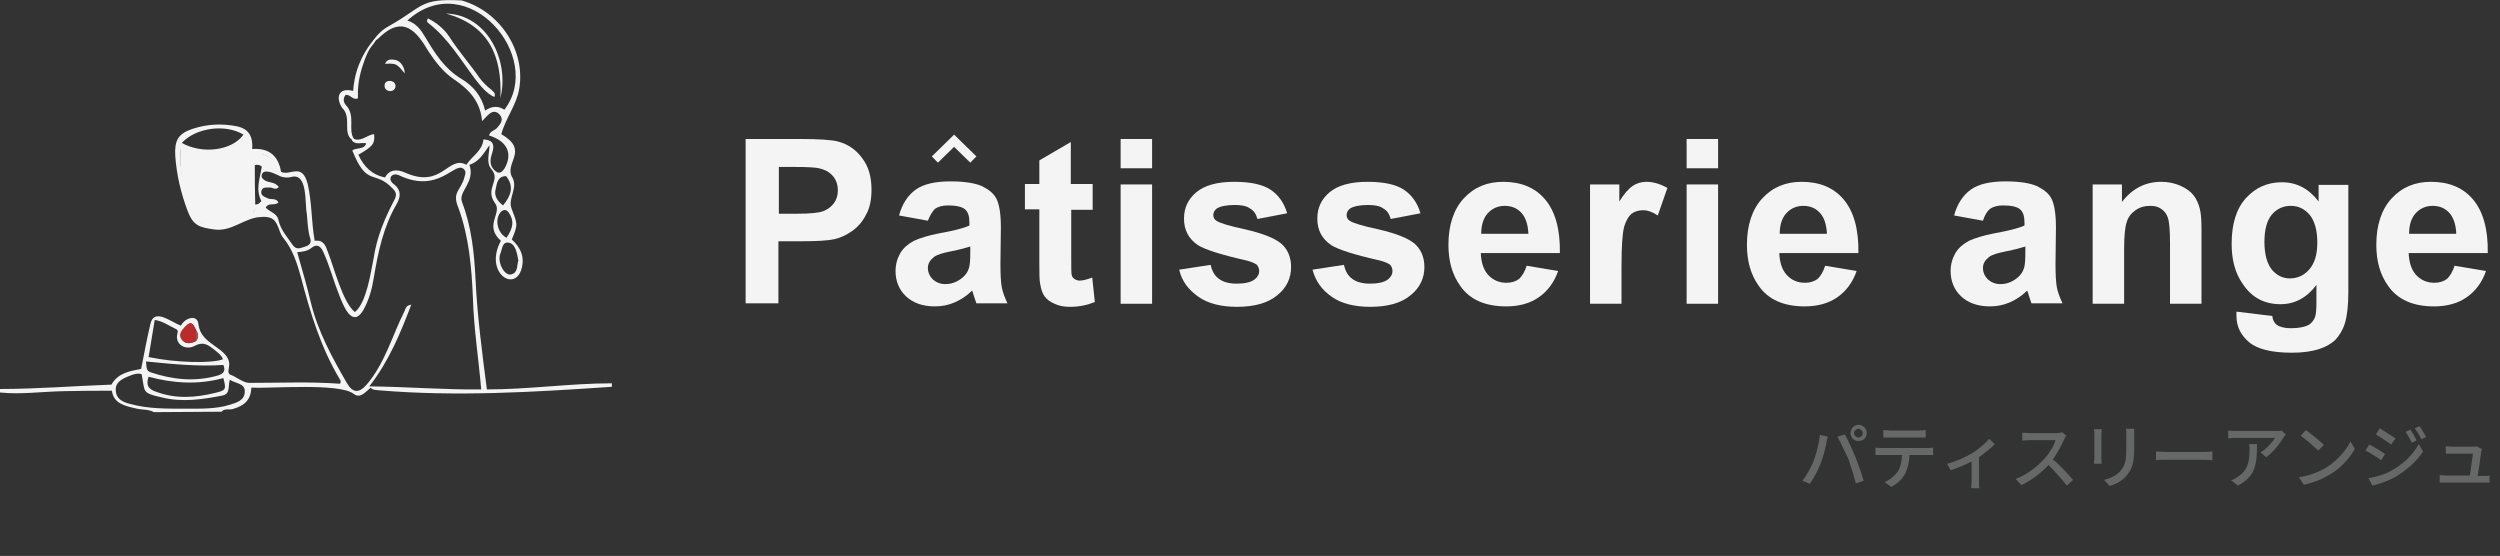 <?xml version="1.0" encoding="utf-8"?>
<!-- Generator: Adobe Illustrator 27.9.0, SVG Export Plug-In . SVG Version: 6.00 Build 0)  -->
<svg version="1.1" id="レイヤー_1" xmlns="http://www.w3.org/2000/svg" xmlns:xlink="http://www.w3.org/1999/xlink" x="0px"
	 y="0px" viewBox="0 0 572 127.2" style="enable-background:new 0 0 572 127.2;" xml:space="preserve">
<rect x="0" y="0" width="572" height="127.2" fill="#333333" stroke="none"/>
<style type="text/css">
	.st0{fill:#F4F4F4;}
	.st1{fill:#BB2B29;}
	.st2{fill:#9E5753;}
	.st3{fill:none;stroke:#F4F4F4;stroke-width:2;stroke-miterlimit:10;}
	.st4{fill:#666767;}
</style>
<g>
	<g>
		<path class="st0" d="M105.6,0.1c8.6,2.4,14.7,11.3,13.2,20.2c-0.6,3.7-3.1,6.7-4.1,10.4c6.4,3.7,0.8,6.4,2.4,9.7
			c1.6,2.4-0.9,4.9-0.1,7.2c1.4,3.7,1.6,3.6,0.1,7.2c2.1,1.9,3.1,4.2,2.1,7.1c-1.8,4.9-8.4,0.2-4.6-6.8c-4-3.6,0.5-6.4-1.4-8.7
			c-2.3-3.3,1.4-5.1-0.7-7.6c-1.4-1.6-0.5-3.7-0.5-5.6c-1.3,1.8-2.3,3.8-4.6,4.5c1.4,4-2.6,6.1-1.7,8.5c2.2,5.7,2.8,11.7,3.1,17.7
			c0.4,8.4,1.5,16.7,2.6,25.2c9.6,0,19.1-1.4,28.6-1.4c0,0.3,0,0.5,0,0.8c-17.8,1.2-35.5,2.3-53.3,0.8c-0.7-0.1-1.4,0-1.9-0.6
			c-1.2,1-2.4,2.6-3.9,1.4c-3.3-2.5-18.5-1.2-23.4-1.4c-0.1,3-1.8,4.2-4.3,4.9c-0.8,0.2-1.9-0.2-2.5,0.6c-5.2,0-10.3,0.1-15.5,0.1
			c-1.2-0.7-2.6-0.5-3.9-0.8c-2.6-0.6-5.3-1.1-5.7-4.1c-3.8,0-7.5,0-11.1,0.1C9.5,89.6,4.8,90.3,0,89.8c0-0.3,0-0.5,0-0.8
			c8.5,0,17.1-0.7,25.5-1c1.5-2.7,4.3-3.1,6.8-3.6c0.7-3.5,1.3-6.9,2.1-10.2c0.8-3.9,4.7-0.5,7,0.3c0.9-1.8,3.8-2.7,4-0.3
			c0.4,2.8,2.3,3.9,4.2,5.3c4.9,3.3,1.7,5.1,3,6.2c1.6,0.5,3,2,4.7,1.9c6.9,0,13.7-0.3,20.5,0.2c0.3-0.5,0.1-0.8-0.1-1.1
			c-4.3-7.2-6.7-15.1-8.8-23.1c-0.9-3.3-1.9-6.5-4.1-9.2c-0.7-0.8-0.9-2-1.4-3c-0.7-1.4-1.5-1.8-3.4-1.8c-4,0.1-6.9,3.5-11,2.9
			c-3.5-0.5-4.8-0.9-6.1-4.3c-1.5-4-2.5-8.2-2.8-12.5c-0.2-3.5,0.6-5.1,3.9-6.2c3.3-1.1,6.7-1.3,10.2-0.6c2.8,0.6,3.7,2.4,3.5,5.2
			c3.9-0.3,6,1.6,6.6,5.2c2,1.1,4.8-2.3,6.1,2.8c1,4.3,0.8,8.5,1.6,13c2-0.3,2.5,1.1,3,2.5c1.4,3.5,3.4,11.6,6.2,13.8
			c2.7-2.2,3.6-9,4.3-12.4c0.7-4.7,2.5-9,4.7-13.2c0.6-1.1,0.5-1.8-0.3-2.6c-4.2-4.5-5.9-0.2-9.3-8.8c1.1-0.7,2.7-0.1,3.2-1.6
			c-1.1-0.3-2.4,0.5-3.3-0.7c0.1-0.1,0.2-0.2,0.3-0.4c1.8,0.9,3.2-0.9,4.8-1c0.2,2.2-0.3,2.8-3.6,4.7c1.2,2.7,3.1,4.6,6.1,5.2
			c1-1.9,2.8-1.9,4.6-1.1c8.5,3.8,9.8-4.1,14-1.8c1.3-2,3.7-3.2,3.9-5.8c2,0.1,2.6,1,2.1,2.8c-0.4,1.3-0.9,2.7,0.2,4
			c0.9,1,1.6,1.2,2.5-0.1c2-3.4,0.7-6.3-3.5-7.6c0.2-1,1.2-1.1,1.8-1.7c0.9-1,1.6-2,0.6-3.1c-1.6-1.7-2.9,0.5-4,1.5
			c-0.4-4.6-3.1-7.3-6.5-9.6c-2.5-1.7-4.2-4-5.8-6.4c-2.8-4.8-5.8-8-10.8-3.5c-0.5,0.4-0.8,1-1.9,1.2c1.2-1.7,2.3-2.7,3.8-3.5
			C96.9,1.5,96-0.4,105.6,0.1z M44.9,75.6c-0.8-1.9-1.3-2.1-2.5-0.8c-0.7,0.8-1.5,1.7-0.8,2.8c0.8,1.2,2.1,1.1,3.3,0.4
			C45.5,77.2,45.4,76.4,44.9,75.6z M110.1,89.1c-0.6-7.1-1.7-13.9-1.9-21c-0.3-7-0.9-13.9-3.3-20.5c-1.6-3.8,0.6-3.9,1.4-7.2
			c0.2-0.6,0.4-1.3-0.3-1.8c-2-1.6-5.6,5.7-14.5,1.6c-1.8-1-3.1,0.8-1.3,2c1.6,1.3,1.5,2.8,0.6,4.4c-3.1,5.3-4.3,11.1-5.3,17.1
			c-0.4,2.5-1.1,5-2.4,7.3c-2.6,4.3-4.7-1.4-5.6-3.8c-1.3-3.2-2.1-6.5-3.6-9.7c-0.6-1.3-1.5-1.7-2.6-0.8c-1,0.8-2.1,0.9-3.3,1
			c1.1,3.9,2.2,7.6,3.1,11.4c1.6,6.7,4.9,12.7,8.3,18.6c1.3,2.2,2.7,2.3,4.4,0.4c4.2-4.8,5.9-11.2,8.7-16.8c0.3-0.6,0.3-1.4,1.6-1.6
			c-2.5,6.6-5.1,12.9-9.6,18.7C93.5,88.5,101.7,89.2,110.1,89.1z M115.4,25.1c9.3-12-8.4-32.9-22.2-20.4c2,0.6,3.1,2.1,4.1,3.8
			c2.2,3.7,4.4,7.2,8.2,9.5c2.7,1.6,4.7,3.9,5.5,7.3C112.6,24.2,114,24.2,115.4,25.1z M41.4,34c-0.5,4.7,0.7,8.9,2.2,13
			c1.5,4.1,2.5,4.8,7,4.4c3.8,0,6.9-2.2,6.8-6.2c0-4.5,0-8.9-0.6-13.5C51.8,34.9,46.8,35.9,41.4,34z M63.8,42.8
			c-0.8,0.8-1.4,0.1-2,0.1c-0.7,0.1-1.7-0.3-2,0.8c-0.2,1.1,0.7,1.3,1.5,1.7c0.8,0.3,1.9-0.1,2.4,0.9c-0.8,0.9-2.2-0.1-2.9,1.2
			c0.9,1,2.6,1.3,2.9,2.8c0.5,2.3,2,3.9,3.3,5.8c0.9,1.2,1.8,0.6,2.6,0.4c0.7-0.2,1.8-0.6,1.4-1.9c-0.6-1.8-0.6-3.8-0.8-5.7
			c-0.5-2.3,0.3-9.5-3.6-8.4c-1.2,0.3-2.3,0-3.4-0.6c-0.8-0.4-3-1.3-3.3,0.1c-0.2,0.7,0.4,1.1,0.9,1.4C61.8,41.8,63,41.7,63.8,42.8z
			 M52.6,86.9c-0.5,1.4,0.2,3.2-1.7,3.6c-4.6,0.9-9.3,1.6-14,0.4c-4.5-1-3.7-1.2-4.5-5.3c-1-0.3-2.1,0.1-3,0.5
			c-1.5,0.6-3.1,1.4-2.9,3.3c0.1,1.9,1.6,2.6,3.2,3c4.3,1.2,8.7,1.1,13.1,1.1c3.3,0,6.6,0.1,9.8-0.9c1.6-0.5,3.4-1,3.4-3
			C56.1,87.7,54,87.8,52.6,86.9z M34,81.7c6.2,1.3,14.5,1.5,17,0.5c-0.4-1.1-1.3-1.6-2.1-2.3c-1.3-1-2.4-1.8-4.3-0.8
			c-2.1,1.2-4.7-0.3-4-2.8c0.2-0.6,0-0.9-0.5-1.1c-1.5-0.7-2.8-1.7-4.7-2C34.9,76.1,34.5,78.8,34,81.7z M34,86.2
			c-0.7,2,0,2.9,1.9,3.5c4.4,1.6,8.8,1.3,13.3,0.2c2.5-0.6,2.6-0.8,1.9-3.4C45.3,88.1,39.6,87.7,34,86.2z M33.4,82.7
			c0.2,1.2-0.1,2.1,1.1,2.5c5.1,1.7,10.2,2.2,15.4,0.7c1.2-0.4,1.8-1,1.2-2.4C45.3,83.9,39.4,83.3,33.4,82.7z M41.6,32.7
			c4.8,2.7,11.6,1.7,14.1-1.9C51.6,28.3,44.8,29.2,41.6,32.7z M118.6,59.6c-0.3-1.5-0.6-4.1-2.5-4.1c-1.2,0-1.2,1.5-1.6,2.5
			c-0.8,1.8,0.8,5.1,2.4,4.8C118.6,62.4,118.2,60.8,118.6,59.6z M115.8,40.3c-2,0-2.1,1.7-2.4,3c-0.4,1.5,0.4,2.7,1.7,3.7
			C116.9,44.8,117.7,42.7,115.8,40.3z M115.9,54.4c1.6-2.4,1.7-3.9,0.6-5.6c-0.5-0.8-1.1-1-1.8-0.4
			C113.1,49.9,113.7,53.3,115.9,54.4z M58.3,37.8c0,3,0,6,0.1,9c0.8,0,1.1-0.5,1.4-0.8c-1.4-2.7-0.3-5.2,0.1-7.9
			C59.4,37.7,58.8,37.6,58.3,37.8z M63.2,38.8c-0.7-2.5-2.2-3.7-4.3-3.5c-0.9-0.1-0.9,0.5-0.7,1.1C60.2,36.3,61.1,38.8,63.2,38.8z
			 M60.4,48.6c-0.1-0.5,0-1.2-0.7-1.1c-0.8,0.2-1.8,0.4-1.8,1.6C58.8,49.4,59.7,49.2,60.4,48.6z"/>
		<path class="st0" d="M80.7,32.1c-2.5-1.6-0.1-5.2-2.4-7.4c-1.5-2.2-1-4.8,2.5-3.9c0.1-1.5,0.4-3.7,1.4-6.2c1.6-4,4.2-6.5,4.3-6.4
			c0,0,0,0-0.1,0.3c-0.5,0.9-0.7,1.3-1.4,2.1c-1.1,1.3-2.1,4.7-2.2,5c-0.8,2.6-1,5-0.9,6.9c-1.2,0.5-1.7-0.9-2.8-0.8
			c-0.7,0.8-0.5,1.7,0,2.3c2.4,2.5,0.4,5.7,1.9,7.8C80.9,31.8,80.8,32,80.7,32.1z"/>
		<path class="st0" d="M90.5,19.7c-0.1,1.7-2.7,1.4-2.5-0.2C88,18.1,90.5,18.2,90.5,19.7z"/>
		<path class="st0" d="M92.6,16.8c-1.9-2.3-1.9-2.3-4.5-2.2c0.5-1.2,1.5-1,2.3-0.9C91.6,13.9,92.6,15.3,92.6,16.8z"/>
		<path class="st1" d="M44.8,78c-1.2,0.7-2.5,0.8-3.3-0.4c-0.7-1.1,0-2,0.8-2.8c1.2-1.3,1.8-1.1,2.5,0.8
			C44.9,76.4,44.8,77.2,44.8,78z"/>
		<path class="st2" d="M44.8,78c0-0.8,0-1.6,0-2.4C45.4,76.4,45.5,77.2,44.8,78z"/>
		<path class="st0" d="M102,3.1c9.5,0.2,14.6,10.8,12.5,19.3C114.9,12.9,111.9,5.8,102,3.1z"/>
		<path class="st0" d="M113.1,22.2c-1.9-0.9-3.1-2.5-4.3-4c-3.4-4.5-6.3-9.5-10.9-13c-0.2-0.2-0.3-0.4,0-1c2,1,3.7,2.4,4.9,4.2
			c2.1,3.3,4.7,6.2,6.9,9.4c0.8,1.1,1.8,2,2.8,2.8C112.8,21,113.5,21.2,113.1,22.2z"/>
		<path class="st0" d="M41.4,33.5c-0.2,2-0.3,5.1,0.5,8.7c0.9,4.2,1.6,7.5,4.4,9c3.6,1.9,9.1,0.2,11.2-3.2c1-1.7,0.8-4.5,0.3-9.9
			c-0.2-2.8-0.6-5.1-0.8-6.8c-1.2,0.9-4.3,3-8.7,3.2C45.1,34.8,42.7,34,41.4,33.5z"/>
		<path class="st0" d="M58.1,35.4c0.5-0.7,2.2-0.1,2.4,0c2.3,0.8,3.6,3.5,3.2,4c-0.3,0.3-1-0.7-3.6-1.6c-0.9-0.3-1.7-0.5-2-1.2
			C57.9,36.2,57.8,35.7,58.1,35.4z"/>
		<path class="st0" d="M57.8,49.3L57.8,49.3c0-0.2,0-0.7,0.4-1.2c0.1-0.1,0.5-0.7,1.2-0.8c0.8-0.1,1.8,0.5,1.8,1.2
			c0,0.7-1,1.1-1.8,1.2C58.6,49.7,58,49.4,57.8,49.3z"/>
	</g>
	<g>
		<path class="st0" d="M170.6,69.5V31.8h12.2c4.6,0,7.6,0.2,9,0.6c2.2,0.6,4,1.8,5.4,3.7c1.5,1.9,2.2,4.3,2.2,7.3
			c0,2.3-0.4,4.3-1.3,5.8c-0.8,1.6-1.9,2.8-3.2,3.7c-1.3,0.9-2.6,1.5-3.9,1.8c-1.8,0.4-4.4,0.5-7.9,0.5h-5v14.2H170.6z M178.2,38.2
			v10.7h4.2c3,0,5-0.2,6-0.6c1-0.4,1.8-1,2.4-1.8c0.6-0.8,0.9-1.8,0.9-2.9c0-1.4-0.4-2.5-1.2-3.4c-0.8-0.9-1.8-1.4-3.1-1.7
			c-0.9-0.2-2.7-0.3-5.5-0.3H178.2z"/>
		<path class="st0" d="M212.3,50.5l-6.6-1.2c0.7-2.6,2-4.6,3.8-5.9c1.8-1.3,4.5-1.9,8-1.9c3.2,0,5.6,0.4,7.2,1.1
			c1.6,0.8,2.7,1.7,3.3,2.9c0.6,1.2,1,3.3,1,6.5l-0.1,8.4c0,2.4,0.1,4.2,0.3,5.3c0.2,1.1,0.7,2.4,1.3,3.7h-7.1
			c-0.2-0.5-0.4-1.2-0.7-2.1c-0.1-0.4-0.2-0.7-0.3-0.8c-1.2,1.2-2.6,2.1-4,2.7c-1.4,0.6-2.9,0.9-4.5,0.9c-2.8,0-5-0.8-6.6-2.3
			c-1.6-1.5-2.4-3.5-2.4-5.8c0-1.5,0.4-2.9,1.1-4.1c0.7-1.2,1.8-2.1,3.1-2.8c1.3-0.6,3.2-1.2,5.7-1.7c3.4-0.6,5.7-1.2,7-1.8v-0.7
			c0-1.4-0.3-2.4-1-3c-0.7-0.6-2-0.9-3.9-0.9c-1.3,0-2.3,0.3-3,0.8C213.4,48.3,212.8,49.2,212.3,50.5z M222,56.4
			c-0.9,0.3-2.4,0.7-4.4,1.1c-2,0.4-3.3,0.8-3.9,1.3c-0.9,0.7-1.4,1.5-1.4,2.5c0,1,0.4,1.9,1.1,2.6c0.8,0.7,1.7,1.1,2.9,1.1
			c1.3,0,2.5-0.4,3.7-1.3c0.9-0.7,1.4-1.4,1.7-2.4c0.2-0.6,0.3-1.8,0.3-3.5V56.4z"/>
		<path class="st0" d="M250,42.2v5.8h-4.9v11c0,2.2,0,3.5,0.1,3.9c0.1,0.4,0.3,0.7,0.6,0.9c0.3,0.2,0.7,0.4,1.2,0.4
			c0.7,0,1.6-0.2,2.9-0.7l0.6,5.6c-1.7,0.7-3.6,1.1-5.7,1.1c-1.3,0-2.5-0.2-3.5-0.7c-1-0.4-1.8-1-2.3-1.7c-0.5-0.7-0.8-1.6-1-2.8
			c-0.2-0.8-0.2-2.5-0.2-5.1V47.9h-3.3v-5.8h3.3v-5.4l7.2-4.2v9.6H250z"/>
		<path class="st0" d="M256.4,38.5v-6.7h7.2v6.7H256.4z M256.4,69.5V42.2h7.2v27.3H256.4z"/>
		<path class="st0" d="M269.8,61.7l7.2-1.1c0.3,1.4,0.9,2.5,1.9,3.2c0.9,0.7,2.3,1.1,4,1.1c1.9,0,3.3-0.3,4.2-1c0.6-0.5,1-1.1,1-1.9
			c0-0.5-0.2-1-0.5-1.4c-0.4-0.3-1.2-0.7-2.4-1c-5.8-1.3-9.5-2.5-11.1-3.5c-2.2-1.5-3.2-3.5-3.2-6.1c0-2.4,0.9-4.4,2.8-6
			c1.9-1.6,4.8-2.4,8.7-2.4c3.7,0,6.5,0.6,8.3,1.8c1.8,1.2,3.1,3,3.8,5.4l-6.8,1.3c-0.3-1.1-0.8-1.9-1.7-2.4c-0.8-0.6-2-0.8-3.5-0.8
			c-1.9,0-3.3,0.3-4.1,0.8c-0.5,0.4-0.8,0.9-0.8,1.5c0,0.5,0.2,1,0.7,1.3c0.7,0.5,2.9,1.2,6.7,2c3.8,0.9,6.5,1.9,8.1,3.2
			c1.5,1.3,2.3,3.1,2.3,5.4c0,2.5-1,4.7-3.1,6.4c-2.1,1.8-5.2,2.7-9.3,2.7c-3.7,0-6.7-0.8-8.8-2.3C271.9,66.3,270.4,64.3,269.8,61.7
			z"/>
		<path class="st0" d="M300.3,61.7l7.2-1.1c0.3,1.4,0.9,2.5,1.9,3.2c0.9,0.7,2.3,1.1,4,1.1c1.9,0,3.3-0.3,4.2-1c0.6-0.5,1-1.1,1-1.9
			c0-0.5-0.2-1-0.5-1.4c-0.4-0.3-1.2-0.7-2.4-1c-5.8-1.3-9.5-2.5-11.1-3.5c-2.2-1.5-3.2-3.5-3.2-6.1c0-2.4,0.9-4.4,2.8-6
			c1.9-1.6,4.8-2.4,8.7-2.4c3.7,0,6.5,0.6,8.3,1.8c1.8,1.2,3.1,3,3.8,5.4l-6.8,1.3c-0.3-1.1-0.8-1.9-1.7-2.4c-0.8-0.6-2-0.8-3.5-0.8
			c-1.9,0-3.3,0.3-4.1,0.8c-0.5,0.4-0.8,0.9-0.8,1.5c0,0.5,0.2,1,0.7,1.3c0.7,0.5,2.9,1.2,6.7,2c3.8,0.9,6.5,1.9,8.1,3.2
			c1.5,1.3,2.3,3.1,2.3,5.4c0,2.5-1,4.7-3.1,6.4c-2.1,1.8-5.2,2.7-9.3,2.7c-3.7,0-6.7-0.8-8.8-2.3C302.4,66.3,301,64.3,300.3,61.7z"
			/>
		<path class="st0" d="M349.3,60.8l7.2,1.2c-0.9,2.6-2.4,4.6-4.4,6c-2,1.4-4.5,2.1-7.5,2.1c-4.7,0-8.3-1.5-10.5-4.7
			c-1.8-2.5-2.7-5.6-2.7-9.4c0-4.5,1.2-8.1,3.5-10.6c2.4-2.6,5.4-3.8,9-3.8c4.1,0,7.3,1.3,9.6,4c2.3,2.7,3.5,6.8,3.4,12.3h-18.1
			c0.1,2.1,0.6,3.8,1.7,5c1.1,1.2,2.5,1.8,4.2,1.8c1.1,0,2.1-0.3,2.9-0.9C348.3,63.1,348.9,62.1,349.3,60.8z M349.7,53.5
			c-0.1-2.1-0.6-3.7-1.6-4.8c-1-1.1-2.3-1.6-3.8-1.6c-1.6,0-2.9,0.6-3.9,1.7c-1,1.1-1.5,2.7-1.5,4.7H349.7z"/>
		<path class="st0" d="M371,69.5h-7.2V42.2h6.7v3.9c1.1-1.8,2.2-3,3.1-3.6c0.9-0.6,2-0.9,3.1-0.9c1.6,0,3.2,0.5,4.8,1.4l-2.2,6.3
			c-1.2-0.8-2.3-1.2-3.4-1.2c-1,0-1.9,0.3-2.6,0.8c-0.7,0.6-1.3,1.6-1.7,3c-0.4,1.5-0.6,4.5-0.6,9.1V69.5z"/>
		<path class="st0" d="M385.9,38.5v-6.7h7.2v6.7H385.9z M385.9,69.5V42.2h7.2v27.3H385.9z"/>
		<path class="st0" d="M417.6,60.8l7.2,1.2c-0.9,2.6-2.4,4.6-4.4,6c-2,1.4-4.5,2.1-7.5,2.1c-4.7,0-8.3-1.5-10.5-4.7
			c-1.8-2.5-2.7-5.6-2.7-9.4c0-4.5,1.2-8.1,3.5-10.6c2.4-2.6,5.4-3.8,9-3.8c4.1,0,7.3,1.3,9.6,4c2.3,2.7,3.5,6.8,3.4,12.3h-18.1
			c0.1,2.1,0.6,3.8,1.7,5c1.1,1.2,2.5,1.8,4.2,1.8c1.1,0,2.1-0.3,2.9-0.9C416.6,63.1,417.2,62.1,417.6,60.8z M418,53.5
			c-0.1-2.1-0.6-3.7-1.6-4.8c-1-1.1-2.3-1.6-3.8-1.6c-1.6,0-2.9,0.6-3.9,1.7c-1,1.1-1.5,2.7-1.5,4.7H418z"/>
		<path class="st0" d="M453.7,50.5l-6.6-1.2c0.7-2.6,2-4.6,3.8-5.9c1.8-1.3,4.5-1.9,8-1.9c3.2,0,5.6,0.4,7.2,1.1
			c1.6,0.8,2.7,1.7,3.3,2.9s1,3.3,1,6.5l-0.1,8.4c0,2.4,0.1,4.2,0.3,5.3c0.2,1.1,0.7,2.4,1.3,3.7h-7.1c-0.2-0.5-0.4-1.2-0.7-2.1
			c-0.1-0.4-0.2-0.7-0.3-0.8c-1.2,1.2-2.6,2.1-4,2.7c-1.4,0.6-2.9,0.9-4.5,0.9c-2.8,0-5-0.8-6.6-2.3c-1.6-1.5-2.4-3.5-2.4-5.8
			c0-1.5,0.4-2.9,1.1-4.1c0.7-1.2,1.8-2.1,3.1-2.8c1.3-0.6,3.2-1.2,5.7-1.7c3.4-0.6,5.7-1.2,7-1.8v-0.7c0-1.4-0.3-2.4-1-3
			c-0.7-0.6-2-0.9-3.9-0.9c-1.3,0-2.3,0.3-3,0.8C454.7,48.3,454.1,49.2,453.7,50.5z M463.4,56.4c-0.9,0.3-2.4,0.7-4.4,1.1
			c-2,0.4-3.3,0.8-3.9,1.3c-0.9,0.7-1.4,1.5-1.4,2.5c0,1,0.4,1.9,1.1,2.6c0.8,0.7,1.7,1.1,2.9,1.1c1.3,0,2.5-0.4,3.7-1.3
			c0.9-0.7,1.4-1.4,1.7-2.4c0.2-0.6,0.3-1.8,0.3-3.5V56.4z"/>
		<path class="st0" d="M503.7,69.5h-7.2V55.5c0-2.9-0.2-4.9-0.5-5.7c-0.3-0.9-0.8-1.5-1.5-2c-0.7-0.5-1.5-0.7-2.5-0.7
			c-1.3,0-2.4,0.3-3.4,1c-1,0.7-1.7,1.6-2,2.7c-0.4,1.1-0.6,3.2-0.6,6.3v12.4h-7.2V42.2h6.7v4c2.4-3.1,5.4-4.6,9-4.6
			c1.6,0,3,0.3,4.4,0.9c1.3,0.6,2.3,1.3,3,2.2c0.7,0.9,1.1,1.9,1.4,3c0.3,1.1,0.4,2.7,0.4,4.9V69.5z"/>
		<path class="st0" d="M511.7,71.3l8.2,1c0.1,1,0.5,1.6,1,2c0.7,0.5,1.8,0.8,3.2,0.8c1.9,0,3.3-0.3,4.2-0.8c0.6-0.4,1.1-1,1.4-1.8
			c0.2-0.6,0.3-1.7,0.3-3.3v-4c-2.2,2.9-4.9,4.4-8.2,4.4c-3.7,0-6.6-1.5-8.7-4.7c-1.7-2.4-2.5-5.5-2.5-9.1c0-4.6,1.1-8.1,3.3-10.5
			c2.2-2.4,4.9-3.6,8.2-3.6c3.4,0,6.2,1.5,8.4,4.4v-3.8h6.8v24.5c0,3.2-0.3,5.6-0.8,7.2c-0.5,1.6-1.3,2.8-2.2,3.8
			c-1,0.9-2.2,1.6-3.8,2.1c-1.6,0.5-3.6,0.8-6.1,0.8c-4.6,0-7.9-0.8-9.8-2.4c-1.9-1.6-2.9-3.6-2.9-6
			C511.7,71.9,511.7,71.6,511.7,71.3z M518.1,55.3c0,2.9,0.6,5,1.7,6.4c1.1,1.3,2.5,2,4.1,2c1.8,0,3.3-0.7,4.5-2.1
			c1.2-1.4,1.8-3.4,1.8-6.1c0-2.8-0.6-4.9-1.7-6.3c-1.2-1.4-2.6-2.1-4.4-2.1c-1.7,0-3.2,0.7-4.3,2C518.7,50.4,518.1,52.5,518.1,55.3
			z"/>
		<path class="st0" d="M561.6,60.8l7.2,1.2c-0.9,2.6-2.4,4.6-4.4,6c-2,1.4-4.5,2.1-7.5,2.1c-4.7,0-8.3-1.5-10.5-4.7
			c-1.8-2.5-2.7-5.6-2.7-9.4c0-4.5,1.2-8.1,3.5-10.6c2.4-2.6,5.4-3.8,9-3.8c4.1,0,7.3,1.3,9.6,4c2.3,2.7,3.5,6.8,3.4,12.3h-18.1
			c0.1,2.1,0.6,3.8,1.7,5c1.1,1.2,2.5,1.8,4.2,1.8c1.1,0,2.1-0.3,2.9-0.9C560.6,63.1,561.2,62.1,561.6,60.8z M562,53.5
			c-0.1-2.1-0.6-3.7-1.6-4.8c-1-1.1-2.3-1.6-3.8-1.6c-1.6,0-2.9,0.6-3.9,1.7c-1,1.1-1.5,2.7-1.5,4.7H562z"/>
	</g>
	<polyline class="st3" points="213.9,36.5 218.3,32.2 222.7,36.5 	"/>
	<g>
		<path class="st4" d="M416.4,99.5l1.8,0.4c-0.1,0.4-0.3,1-0.3,1.4c-0.2,1.1-0.8,3.4-1.4,4.9c-0.6,1.5-1.5,3.2-2.4,4.5l-1.7-0.7
			c1-1.3,1.9-3,2.5-4.4C415.6,103.8,416.2,101.4,416.4,99.5z M420.4,99.9l1.7-0.5c0.7,1.2,1.7,3.5,2.4,5.1c0.6,1.5,1.5,4,1.9,5.5
			l-1.8,0.6c-0.4-1.7-1.1-3.9-1.7-5.6C422.1,103.4,421.1,101.1,420.4,99.9z M425.2,97.2c1,0,1.9,0.8,1.9,1.9s-0.8,1.8-1.9,1.8
			c-1,0-1.8-0.8-1.8-1.8S424.2,97.2,425.2,97.2z M425.2,100.1c0.5,0,1-0.4,1-1c0-0.5-0.5-1-1-1s-1,0.5-1,1
			C424.2,99.6,424.7,100.1,425.2,100.1z"/>
		<path class="st4" d="M430.5,102.5H441c0.3,0,0.9,0,1.3-0.1v1.7c-0.4,0-0.9,0-1.3,0h-4.1c-0.1,1.7-0.4,3.1-1,4.3
			c-0.6,1.1-1.8,2.3-3.2,3l-1.5-1.1c1.2-0.5,2.3-1.4,3-2.4c0.7-1.1,0.9-2.4,1-3.8h-4.6c-0.5,0-1,0-1.5,0v-1.7
			C429.5,102.5,430,102.5,430.5,102.5z M432.5,98.5h6.5c0.5,0,1.1,0,1.6-0.1v1.7c-0.5,0-1.1,0-1.6,0h-6.5c-0.5,0-1.1,0-1.6,0v-1.7
			C431.4,98.4,432,98.5,432.5,98.5z"/>
		<path class="st4" d="M451.2,103.7c1.5-0.9,3.1-2.3,3.9-3.3l1.3,1.2c-0.8,0.9-2.2,2-3.6,3v5.6c0,0.5,0,1.3,0.1,1.5H451
			c0-0.3,0.1-1,0.1-1.5v-4.6c-1.4,0.7-3.2,1.5-4.8,2l-0.8-1.5C447.6,105.6,449.9,104.5,451.2,103.7z"/>
		<path class="st4" d="M472.3,100.5c-0.6,1.3-1.5,3.1-2.6,4.6c1.7,1.4,3.6,3.5,4.6,4.7l-1.4,1.3c-1.1-1.4-2.7-3.2-4.2-4.7
			c-1.7,1.8-3.9,3.5-6.2,4.6l-1.3-1.4c2.6-1,5-2.9,6.6-4.7c1.1-1.2,2.2-3,2.5-4.2h-5.9c-0.6,0-1.5,0.1-1.7,0.1v-1.8
			c0.3,0,1.3,0.1,1.7,0.1h6c0.6,0,1.1-0.1,1.4-0.2l1,0.8C472.6,99.8,472.4,100.2,472.3,100.5z"/>
		<path class="st4" d="M480.8,99.4v5.4c0,0.4,0,1,0.1,1.3h-1.8c0-0.3,0.1-0.8,0.1-1.3v-5.4c0-0.3,0-0.8-0.1-1.2h1.8
			C480.9,98.6,480.8,99,480.8,99.4z M488.3,99.6v2.9c0,3.7-0.6,5-1.8,6.4c-1,1.2-2.7,2-3.8,2.3l-1.3-1.4c1.5-0.4,2.9-1,3.8-2.1
			c1.1-1.3,1.3-2.5,1.3-5.3v-2.8c0-0.6,0-1.1-0.1-1.5h1.9C488.3,98.5,488.3,99,488.3,99.6z"/>
		<path class="st4" d="M495.7,103.4h8.7c0.8,0,1.4-0.1,1.8-0.1v2c-0.4,0-1.1-0.1-1.8-0.1h-8.7c-0.9,0-1.8,0-2.4,0.1v-2
			C493.8,103.3,494.8,103.4,495.7,103.4z"/>
		<path class="st4" d="M522.4,100.2c-0.7,1.2-2.2,3.2-3.9,4.4l-1.3-1.1c1.4-0.8,2.8-2.4,3.3-3.3h-8.8c-0.6,0-1.2,0-1.9,0.1v-1.8
			c0.6,0.1,1.3,0.1,1.9,0.1h9c0.4,0,1.1,0,1.3-0.1l1,0.9C522.8,99.7,522.5,100.1,522.4,100.2z M512,111.1l-1.5-1.2
			c0.5-0.2,1-0.4,1.5-0.8c2.3-1.5,2.7-3.5,2.7-6.2c0-0.4,0-0.8-0.1-1.3h1.8C516.4,105.9,516.2,109,512,111.1z"/>
		<path class="st4" d="M532.2,107c2.6-1.6,4.6-4,5.6-6l1,1.7c-1.2,2.1-3.1,4.3-5.6,5.8c-1.6,1-3.7,1.9-6.1,2.4l-1.1-1.7
			C528.6,108.8,530.7,107.9,532.2,107z M531.7,101.8l-1.3,1.3c-0.8-0.8-2.8-2.6-4-3.4l1.2-1.3C528.7,99.2,530.8,100.9,531.7,101.8z"
			/>
		<path class="st4" d="M545.7,103.9l-0.9,1.4c-0.8-0.6-2.5-1.7-3.6-2.2l0.9-1.4C543.1,102.2,544.9,103.3,545.7,103.9z M547.3,107.6
			c2.7-1.5,4.9-3.7,6.1-6l1,1.7c-1.4,2.2-3.7,4.2-6.3,5.8c-1.6,0.9-3.9,1.7-5.3,2l-0.9-1.7C543.7,109.1,545.6,108.6,547.3,107.6z
			 M548.1,100.3l-1,1.4c-0.8-0.6-2.5-1.7-3.5-2.3l0.9-1.4C545.5,98.6,547.3,99.8,548.1,100.3z M552.9,100.8l-1.1,0.5
			c-0.4-0.9-0.9-1.7-1.4-2.5l1.1-0.5C551.9,98.9,552.6,100,552.9,100.8z M555.1,100l-1.1,0.5c-0.4-0.9-0.9-1.7-1.5-2.5l1.1-0.5
			C554,98.1,554.7,99.2,555.1,100z"/>
		<path class="st4" d="M567.7,103.4c-0.1,1-0.6,4-0.8,5.5h1.3c0.4,0,1,0,1.4-0.1v1.6c-0.3,0-1,0-1.4,0h-8.6c-0.5,0-0.9,0-1.4,0v-1.7
			c0.4,0,0.9,0.1,1.4,0.1h5.5c0.2-1.4,0.6-4.1,0.7-5h-4.8c-0.5,0-1,0-1.4,0v-1.7c0.4,0,1,0.1,1.4,0.1h4.6c0.3,0,0.8,0,1-0.1l1.2,0.6
			C567.8,103,567.8,103.2,567.7,103.4z"/>
	</g>
</g>
</svg>

